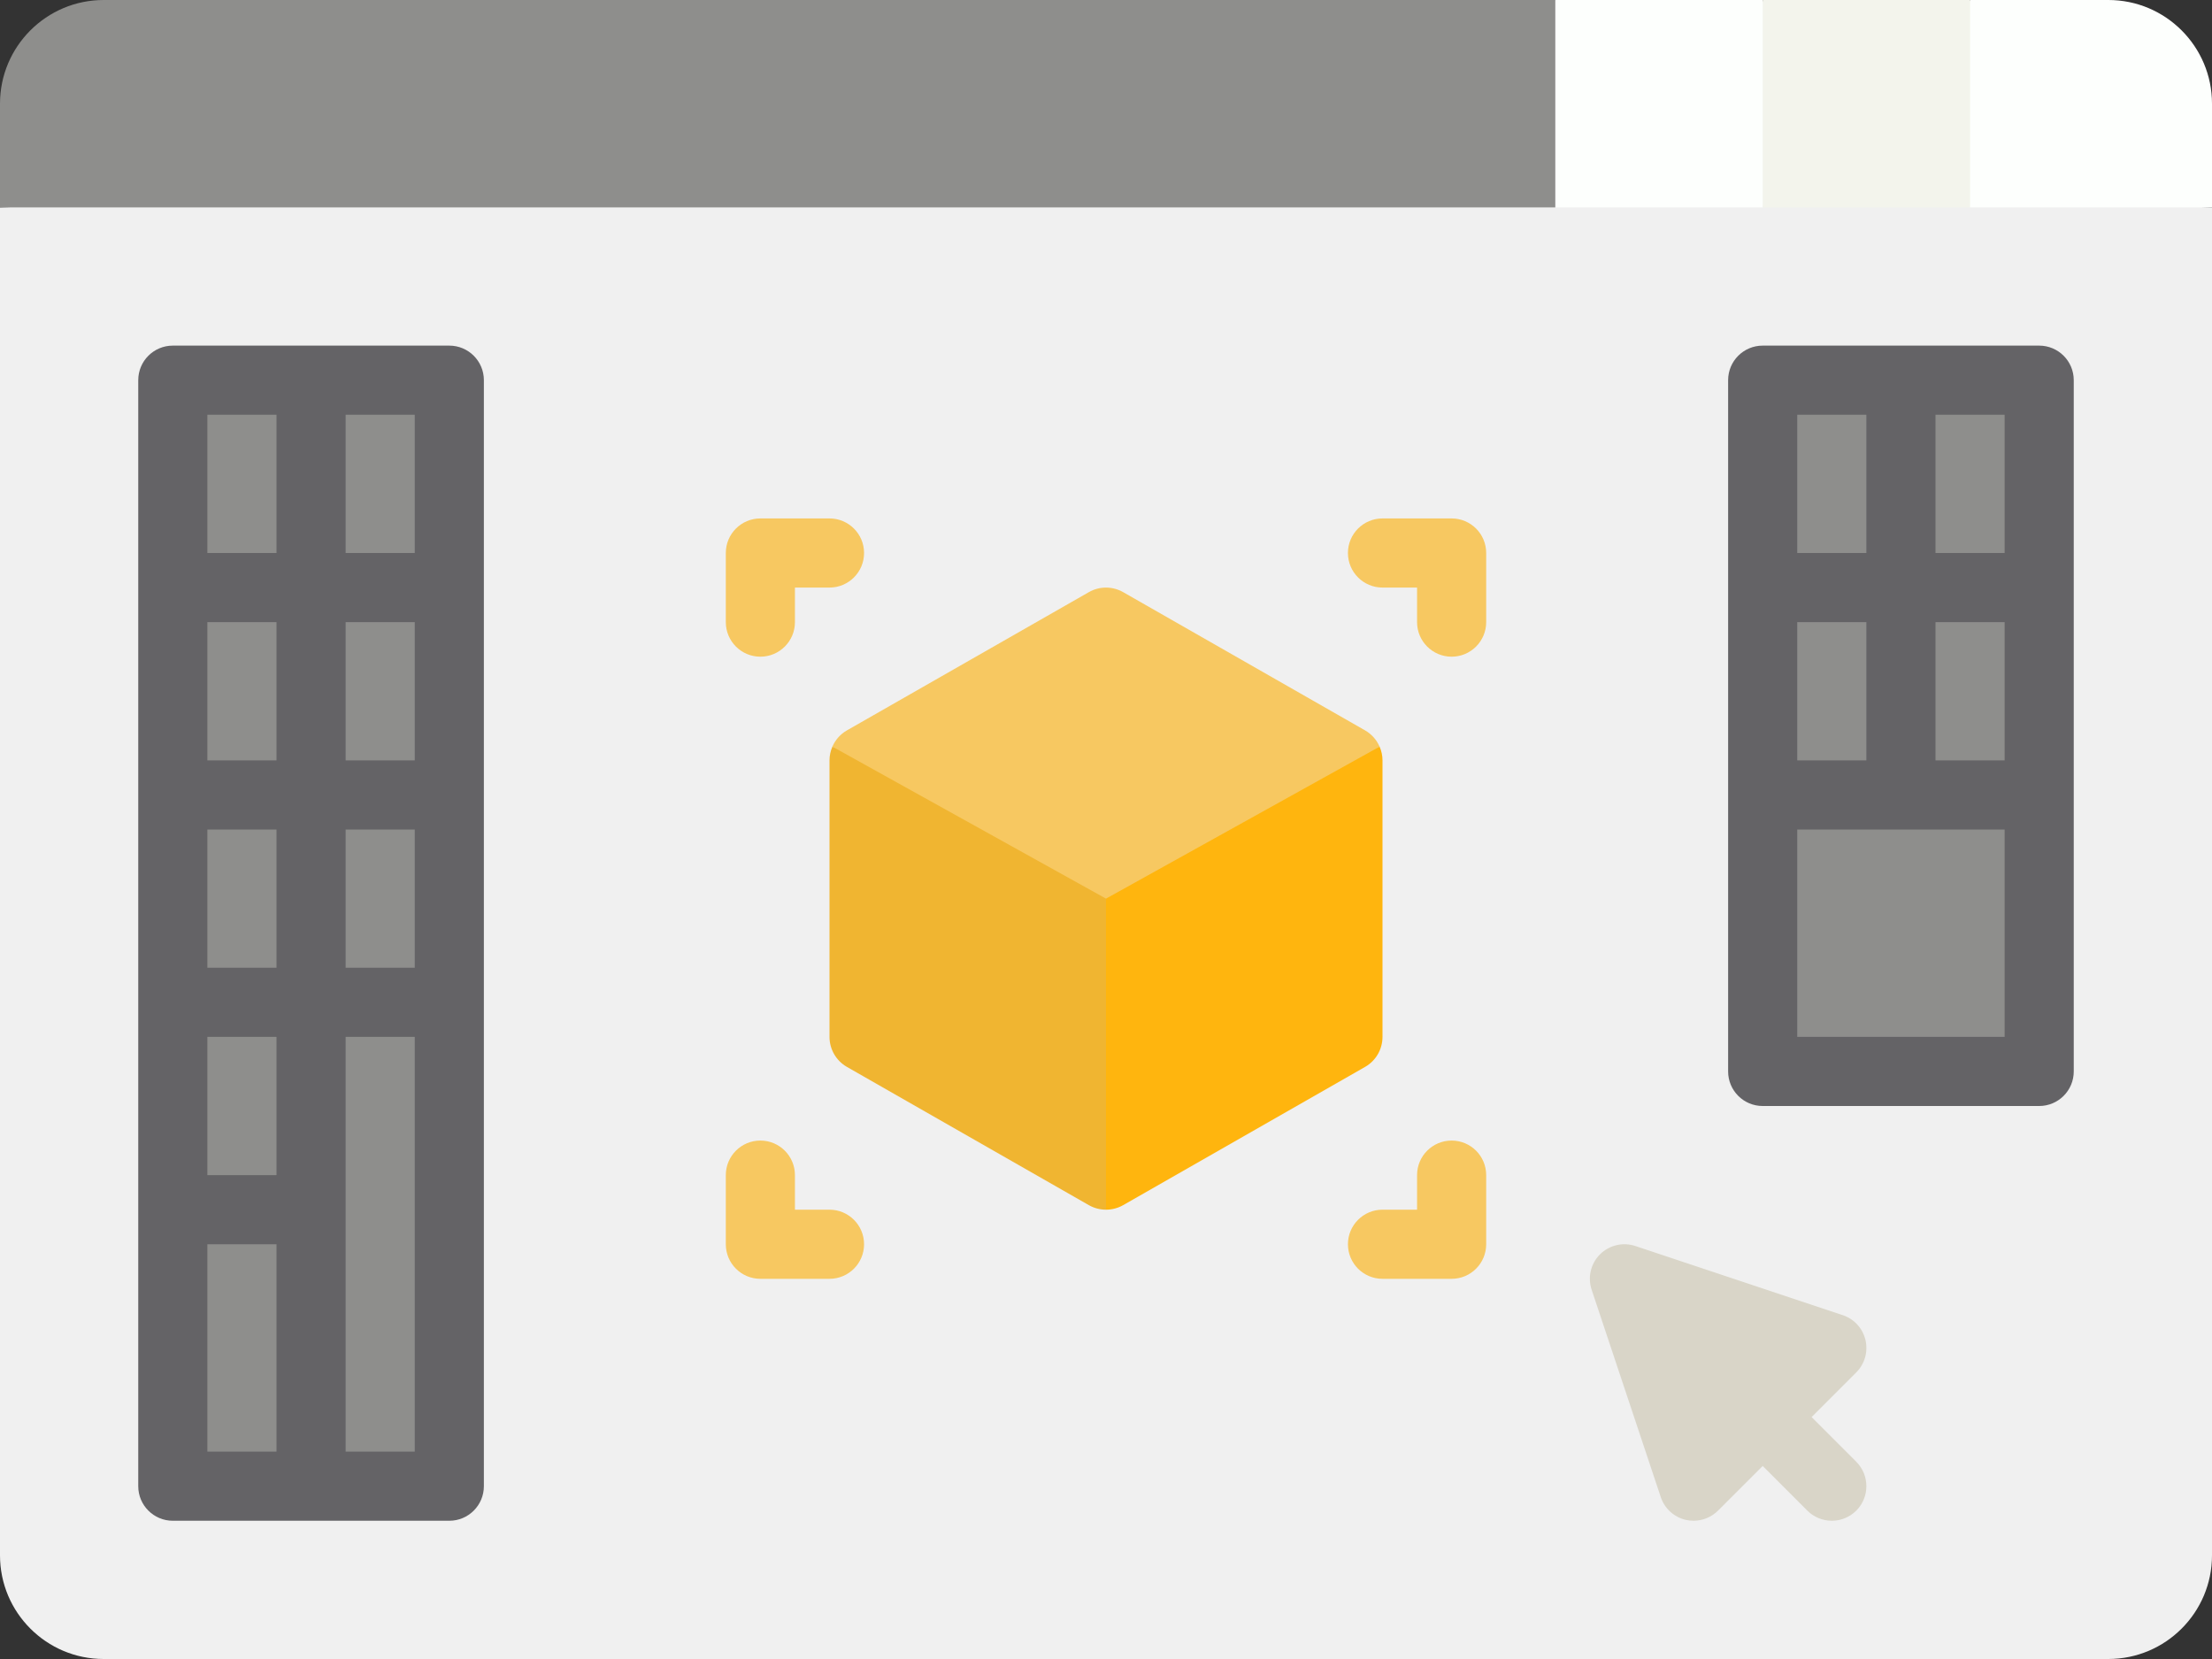 <?xml version="1.0" encoding="UTF-8"?><svg id="b" xmlns="http://www.w3.org/2000/svg" viewBox="0 0 512 384"><rect x="0" y="0" width="512" height="384" fill="#333333" stroke="none"/><defs><style>.d{fill:#f0b531;}.e{fill:#d9d5c8;}.f{fill:#f7c861;}.g{fill:#8e8e8c;}.h{fill:#f0f0f0;}.i{fill:#ffb50e;}.j{fill:#f3f4ec;}.k{fill:#646366;}.l{fill:#fdfffd;}</style></defs><g id="c"><path class="h" d="M0,48v312c0,13.25,10.75,24,24,24h464c13.25,0,24-10.75,24-24V48l-256-8L0,48Z"/><path class="g" d="M360,0H24C10.75,0,0,10.75,0,24v24h360l8-24-8-24Z"/><polygon class="l" points="360 0 360 48 408 48 416 24 408 0 360 0"/><polygon class="j" points="408 0 408 48 456 48 464 24 456 0 408 0"/><path class="l" d="M488,0h-32v48h56v-24c0-13.25-10.75-24-24-24Z"/><path class="e" d="M429.66,338.34l-10.34-10.34,10.34-10.34c1.96-1.96,2.77-4.8,2.13-7.5-.64-2.7-2.63-4.88-5.26-5.75l-48-16c-2.87-.96-6.04-.21-8.19,1.93-2.14,2.14-2.89,5.31-1.93,8.19l16,48c.88,2.63,3.05,4.62,5.75,5.26.61.14,1.23.21,1.84.21,2.1,0,4.14-.83,5.66-2.34l10.34-10.34,10.34,10.34c1.56,1.56,3.61,2.34,5.66,2.34s4.09-.78,5.66-2.34c3.12-3.12,3.12-8.19,0-11.31Z"/><rect class="g" x="40" y="88" width="64" height="256"/><path class="k" d="M104,80H40c-4.42,0-8,3.58-8,8v256c0,4.42,3.58,8,8,8h64c4.42,0,8-3.58,8-8V88c0-4.42-3.58-8-8-8ZM64,272h-16v-32h16v32ZM64,176h-16v-32h16v32ZM80,144h16v32h-16v-32ZM48,224v-32h16v32h-16ZM80,192h16v32h-16v-32ZM96,128h-16v-32h16v32ZM64,96v32h-16v-32h16ZM48,288h16v48h-16v-48ZM80,336v-96h16v96h-16Z"/><rect class="g" x="408" y="88" width="64" height="160"/><path class="k" d="M472,80h-64c-4.42,0-8,3.58-8,8v160c0,4.42,3.58,8,8,8h64c4.42,0,8-3.58,8-8V88c0-4.42-3.58-8-8-8ZM416,176v-32h16v32h-16ZM448,144h16v32h-16v-32ZM464,128h-16v-32h16v32ZM432,96v32h-16v-32h16ZM416,240v-48h48v48h-48Z"/><path class="f" d="M176,152c-4.42,0-8-3.58-8-8v-16c0-4.42,3.58-8,8-8h16c4.42,0,8,3.58,8,8s-3.58,8-8,8h-8v8c0,4.42-3.58,8-8,8Z"/><path class="f" d="M336,296h-16c-4.42,0-8-3.58-8-8s3.58-8,8-8h8v-8c0-4.42,3.58-8,8-8s8,3.58,8,8v16c0,4.42-3.58,8-8,8Z"/><path class="f" d="M336,152c-4.42,0-8-3.58-8-8v-8h-8c-4.42,0-8-3.58-8-8s3.58-8,8-8h16c4.42,0,8,3.58,8,8v16c0,4.42-3.58,8-8,8Z"/><path class="f" d="M192,296h-16c-4.42,0-8-3.58-8-8v-16c0-4.42,3.58-8,8-8s8,3.58,8,8v8h8c4.42,0,8,3.58,8,8s-3.58,8-8,8Z"/><path class="d" d="M192.67,172.82c-.43.99-.67,2.07-.67,3.18v64c0,2.87,1.54,5.52,4.03,6.95l56,32c1.23.7,2.6,1.05,3.97,1.05l8-80-71.33-27.18Z"/><path class="i" d="M256,208v72c1.37,0,2.74-.35,3.97-1.05l56-32c2.49-1.42,4.03-4.07,4.03-6.95v-64c0-1.12-.24-2.19-.67-3.18l-39.33,11.18-24,24Z"/><path class="f" d="M319.33,172.82c-.68-1.56-1.84-2.89-3.36-3.76l-56-32c-2.46-1.4-5.48-1.41-7.94,0l-56,32c-1.52.87-2.69,2.2-3.36,3.76l63.33,35.18,63.33-35.18Z"/></g></svg>